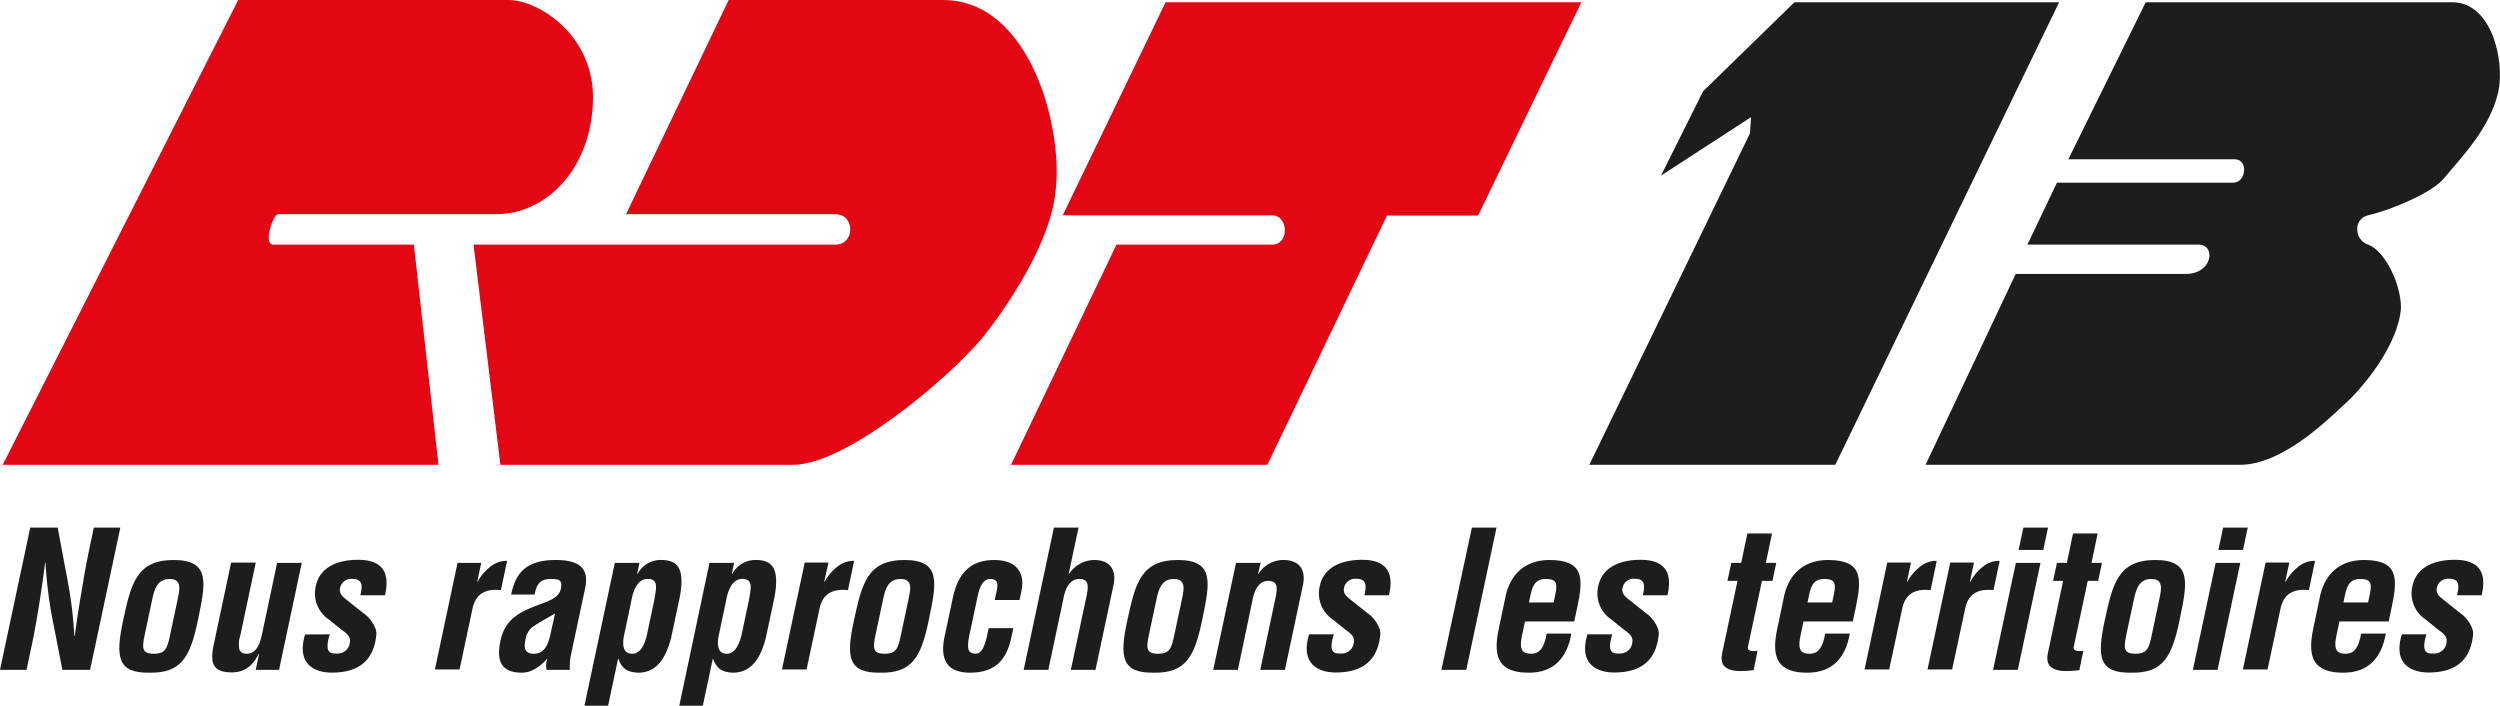 <svg xmlns="http://www.w3.org/2000/svg" viewBox="0 0 405.94 114.59"><defs><style>.cls-1{fill:#e30613;}.cls-1,.cls-2{fill-rule:evenodd;}.cls-2,.cls-3{fill:#1d1d1b;}</style></defs><g id="Calque_2" data-name="Calque 2"><g id="Calque_1-2" data-name="Calque 1"><path class="cls-1" d="M38.68,0H82.59c4.76,0,14.08,5.7,13.69,16.53-.38,11-7.61,18.25-15.77,18.25H45.12c-.74,0-2.46,4.94-.74,4.94H67.2l4,35.75H.44L38.68,0Z"></path><path class="cls-1" d="M118.32,0h34.81c14.26,0,19.6,21.1,18.25,31.16C170.62,39,164.17,49,159.6,54.75c-5.7,6.84-22.26,20.72-30.81,20.72H81.25L76.89,39.72h58.76c3.22,0,3.22-4.94,0-4.94h-34L118.32,0Z"></path><path class="cls-1" d="M164.17,75.47l17.12-35.75h25.27c2.85,0,2.67-4.76,0-4.76h-34L189.26.37h67.51L240,35H225.21L205.79,75.47Z"></path><polygon class="cls-2" points="269.7 28.52 284.33 19.02 284.15 21.66 258.07 75.47 298.01 75.47 334.35 0.37 291.37 0.37 276.55 14.81 269.7 28.52 269.7 28.52"></polygon><path class="cls-2" d="M312.66,75.47H364c6.47-.18,13.31-6.65,16.53-9.68,3.25-2.86,8.95-9.91,9.33-15.8,0-4-2.67-9.32-5.34-10.27-2.26-.74-2.45-4.18,0-4.76,4-.94,10.67-3.8,12.36-6.07,3.07-3.61,7.42-8.18,8.77-13.89C406.79,9.69,404.49.37,398.24.37H348.41L335.85,25.86h27c2.27,0,1.9,3.8-.22,3.8H334L329.2,39.72H357c2.86,0,2.3,4.76-2.09,4.76H327.3l-14.64,31Z"></path><path class="cls-3" d="M15.23,85.67h4.31l-4.91,23.1h-4.5l-1.61-8.23a68,68,0,0,1-1.13-9.18H7.33c-.25,1.91-.57,4.25-.94,6.59s-.77,4.62-1.16,6.47l-.92,4.35H0l4.91-23.1H9.37l1.57,8.4a67.53,67.53,0,0,1,1.13,9.18h.06c.29-2.09.62-4.34,1-6.56s.73-4.44,1.16-6.5Z"></path><path class="cls-3" d="M20,100.69c1.3-5.94,2.17-9.76,8.21-9.76s5.16,3.82,3.93,9.76-2.67,8.62-7.82,8.54C19.07,109.31,18.72,106.73,20,100.69Zm3.49,2.41c-.45,2.12-.46,3.05,1.48,3.05s2.2-.93,2.65-3.05l1.23-5.79c.35-1.64.7-3.3-1.3-3.3s-2.48,1.66-2.83,3.3Z"></path><path class="cls-3" d="M42.07,106.18H42c-1,2.06-2.43,3-4.38,3-3.17,0-3.53-1.64-2.91-4.53l2.82-13.3h4L39,103.28a4.07,4.07,0,0,0-.09,2.31,1.23,1.23,0,0,0,1.11.56c1.88,0,2.3-2.13,2.59-3.48L45,91.4h4l-3.69,17.37H41.52Z"></path><path class="cls-3" d="M53.55,103c-1,3.21.27,3.12,1.19,3.12a2,2,0,0,0,2.08-1.94c.14-1-.88-1.54-1.54-2.07l-1.87-1.51a5.1,5.1,0,0,1-2.12-5.48c.56-2.68,3-4.22,6.87-4.22s5.23,2,4.35,5.76h-4C59,94.75,58.61,94,57.23,94a1.85,1.85,0,0,0-2,1.42c-.22,1,.43,1.47,1.08,2l2.8,2.22c.89.58,2.14,2.25,2,3.42-.3,3-1.71,6.16-7.25,6.16-2.13,0-5.91-.89-4.32-6.2Z"></path><path class="cls-3" d="M77.49,94.47h.06A7.6,7.6,0,0,1,79.65,92a4.08,4.08,0,0,1,2.69-.93l-1,4.75c-2.18-.22-4,.33-4.59,2.89l-2.13,10h-4L74.29,91.4h3.85Z"></path><path class="cls-3" d="M88.75,108.77a3.08,3.08,0,0,1,.13-1.79h-.06a7.11,7.11,0,0,1-2,1.66,4.22,4.22,0,0,1-2,.59c-3.24,0-4.31-1.64-3.55-5.21.85-4,3.85-4.93,7.27-6.22,1.84-.71,2.63-1.48,2.59-2.9,0-.77-.61-.89-1.69-.89-1.82,0-2.33.95-2.63,2.53H83c.67-3.3,2.24-5.61,7.26-5.61,5.45,0,5.18,2.87,4.63,5.15l-2.18,10.25a9.67,9.67,0,0,0-.18,2.44Zm1.38-9.16c-1.13.69-2.47,1.36-3.7,2.23a3.27,3.27,0,0,0-1.12,2.09c-.29,1.33-.07,2.22,1.4,2.22,2.38,0,2.58-3,3-4.65Z"></path><path class="cls-3" d="M103.45,93.21h.06a4.27,4.27,0,0,1,4-2.28c2.57.06,3.76,1.44,2.83,6.22L109,103.44c-.69,2.77-2,5.79-5.39,5.79-1.56-.09-2.58-.49-3.19-2.25h-.06l-1.62,7.61H94.9L99.83,91.4h4Zm-2.1,9.86c-.42,2,0,3.08,1.29,3.08s2-1.33,2.39-3l1.23-5.8c.25-1.72.78-3.35-1.1-3.35s-2.47,2.46-2.7,3.85Z"></path><path class="cls-3" d="M118.82,93.21h.06a4.29,4.29,0,0,1,4-2.28c2.57.06,3.76,1.44,2.84,6.22l-1.34,6.29c-.68,2.77-2,5.79-5.39,5.79-1.55-.09-2.58-.49-3.19-2.25h-.06l-1.62,7.61h-3.82L115.2,91.4h4Zm-2.09,9.86c-.43,2,0,3.08,1.28,3.08s1.95-1.33,2.39-3l1.23-5.8c.25-1.72.78-3.35-1.1-3.35s-2.46,2.46-2.69,3.85Z"></path><path class="cls-3" d="M133.83,94.47h.06A7.73,7.73,0,0,1,136,92a4.09,4.09,0,0,1,2.69-.93l-1,4.75c-2.17-.22-4,.33-4.59,2.89l-2.13,10h-4l3.7-17.37h3.85Z"></path><path class="cls-3" d="M138.67,100.69c1.3-5.94,2.17-9.76,8.21-9.76s5.16,3.82,3.93,9.76-2.67,8.62-7.83,8.54C137.7,109.31,137.35,106.73,138.67,100.69Zm3.49,2.41c-.45,2.12-.46,3.05,1.48,3.05s2.2-.93,2.65-3.05l1.23-5.79c.35-1.64.71-3.3-1.3-3.3s-2.48,1.66-2.82,3.3Z"></path><path class="cls-3" d="M161.52,97.43l.41-1.94c.14-1-.21-1.48-1.08-1.48-1.53,0-1.91,1.76-2.33,3.88l-.87,4.1c-.81,3.39-.54,4,.62,4.16,1.24,0,1.52-1.17,1.93-2.56l.34-1.6h4l-.34,1.6c-.77,3.63-2.71,5.64-6.68,5.64-3.55,0-5.18-1.88-4-6.5l1.19-5.64c1-4.87,3.69-6.16,6.74-6.16,4,0,5,2.52,4.39,5.11l-.29,1.39Z"></path><path class="cls-3" d="M166.22,108.77l4.91-23.1h4l-1.6,7.51h.06a5,5,0,0,1,4.08-2.25c2.28,0,3.85,1.32,3.06,4.44l-2.85,13.4h-4l2.53-11.9c.36-1.69.41-2.8-1.09-2.86s-2.32,1.36-2.65,3.2l-2.45,11.56Z"></path><path class="cls-3" d="M183.06,100.69c1.29-5.94,2.17-9.76,8.21-9.76s5.16,3.82,3.93,9.76-2.67,8.62-7.82,8.54C182.09,109.31,181.75,106.73,183.06,100.69Zm3.49,2.41c-.45,2.12-.46,3.05,1.48,3.05s2.2-.93,2.65-3.05l1.24-5.79c.34-1.64.69-3.3-1.31-3.3s-2.48,1.66-2.82,3.3Z"></path><path class="cls-3" d="M204.28,93.18h.06a4.76,4.76,0,0,1,4.09-2.25c2.28,0,3.84,1.32,3.06,4.44l-2.85,13.4h-4l2.45-11.59c.37-1.69.42-2.8-1.08-2.86s-2.32,1.35-2.65,3.2L201,108.77h-4l3.7-17.37h4Z"></path><path class="cls-3" d="M216.58,103c-1,3.21.26,3.12,1.18,3.12a2,2,0,0,0,2.08-1.94c.14-1-.88-1.54-1.54-2.07l-1.87-1.51a5.09,5.09,0,0,1-2.12-5.48c.57-2.68,3-4.22,6.87-4.22s5.24,2,4.35,5.76h-4c.5-1.94.1-2.68-1.28-2.68a1.85,1.85,0,0,0-2,1.42c-.22,1,.43,1.47,1.08,2l2.8,2.22c.89.58,2.14,2.25,2,3.42-.3,3-1.71,6.16-7.25,6.16-2.13,0-5.91-.89-4.32-6.2Z"></path><path class="cls-3" d="M234.05,108.77,239,85.67h4l-4.91,23.1Z"></path><path class="cls-3" d="M244.36,97.36c.69-4.09,3.28-6.43,7.22-6.43,5.58,0,5.55,2.89,4.54,7.64l-.5,2.34h-8l-.53,2.53c-.45,2.28.31,2.71,1.52,2.71,1.48,0,2.14-1.08,2.54-3.27h4c-.68,3.88-2.8,6.35-6.9,6.35-4.62,0-6-2.19-4.85-7.3Zm7.91.47.32-1.51c.35-1.75,0-2.31-1.59-2.31-2,0-2.24,1.54-2.59,3.11l-.14.71Z"></path><path class="cls-3" d="M261.8,103c-1,3.21.26,3.12,1.18,3.12a2,2,0,0,0,2.08-1.94c.14-1-.88-1.54-1.53-2.07l-1.87-1.51a5.09,5.09,0,0,1-2.13-5.48c.57-2.68,3-4.22,6.87-4.22s5.24,2,4.35,5.76h-4c.5-1.94.1-2.68-1.28-2.68a1.84,1.84,0,0,0-2,1.42c-.22,1,.42,1.47,1.08,2l2.79,2.22c.89.58,2.14,2.25,2,3.42-.31,3-1.71,6.16-7.26,6.16-2.12,0-5.91-.89-4.32-6.2Z"></path><path class="cls-3" d="M284.75,108.82c-2.43.28-5.81.49-5.12-2.73l2.5-11.77H280.5l.62-2.92h1.61l1-4.78h4l-1,4.78h1.69l-.61,2.92h-1.71l-2.29,10.78c-.06.74,1.07.65,1.57.58Z"></path><path class="cls-3" d="M289.58,97.36c.69-4.09,3.28-6.43,7.23-6.43,5.58,0,5.54,2.89,4.54,7.64l-.5,2.34h-8l-.54,2.53c-.46,2.28.32,2.71,1.52,2.71,1.48,0,2.14-1.08,2.54-3.27h4c-.68,3.88-2.8,6.35-6.9,6.35-4.62,0-6-2.19-4.85-7.3Zm7.92.47.32-1.51c.34-1.75,0-2.31-1.61-2.31-2,0-2.24,1.54-2.56,3.11l-.16.71Z"></path><path class="cls-3" d="M309.64,94.47h.06A7.73,7.73,0,0,1,311.8,92a4.09,4.09,0,0,1,2.68-.93l-1,4.75c-2.17-.22-4,.33-4.58,2.89l-2.14,10h-4l3.69-17.37h3.85Z"></path><path class="cls-3" d="M319.86,94.47h.07A7.72,7.72,0,0,1,322,92a4.1,4.1,0,0,1,2.7-.93l-1,4.75c-2.17-.22-4,.33-4.58,2.89l-2.14,10h-4l3.7-17.37h3.85Z"></path><path class="cls-3" d="M323.63,108.77l3.7-17.37h4l-3.69,17.37Zm4.14-19.47.78-3.63h4l-.77,3.63Z"></path><path class="cls-3" d="M337.64,108.82c-2.43.28-5.81.49-5.12-2.73L335,94.32h-1.63L334,91.4h1.61l1-4.78h4l-1,4.78h1.7l-.62,2.92H339l-2.29,10.78c-.07.74,1.06.65,1.57.58Z"></path><path class="cls-3" d="M341.77,100.69c1.29-5.94,2.17-9.76,8.21-9.76s5.16,3.82,3.93,9.76-2.67,8.62-7.82,8.54C340.8,109.31,340.46,106.73,341.77,100.69Zm3.49,2.41c-.45,2.12-.46,3.05,1.48,3.05s2.2-.93,2.66-3.05l1.22-5.79c.35-1.64.7-3.3-1.3-3.3s-2.47,1.66-2.82,3.3Z"></path><path class="cls-3" d="M356.07,108.77l3.7-17.37h4l-3.69,17.37Zm4.14-19.47.77-3.63h4l-.77,3.63Z"></path><path class="cls-3" d="M371.06,94.47h.07A7.72,7.72,0,0,1,373.22,92a4.09,4.09,0,0,1,2.69-.93l-1,4.75c-2.17-.22-4,.33-4.58,2.89l-2.14,10h-4l3.69-17.37h3.85Z"></path><path class="cls-3" d="M376.61,97.36c.68-4.09,3.27-6.43,7.22-6.43,5.58,0,5.54,2.89,4.53,7.64l-.49,2.34h-8l-.54,2.53c-.45,2.28.32,2.71,1.53,2.71,1.47,0,2.13-1.08,2.54-3.27h4c-.67,3.88-2.8,6.35-6.89,6.35-4.62,0-6-2.19-4.86-7.3Zm7.91.47.32-1.51c.35-1.75,0-2.31-1.6-2.31-2,0-2.24,1.54-2.58,3.11l-.14.71Z"></path><path class="cls-3" d="M394,103c-1,3.21.27,3.12,1.19,3.12a2,2,0,0,0,2.08-1.94c.14-1-.88-1.54-1.54-2.07l-1.86-1.51a5.1,5.1,0,0,1-2.14-5.48c.57-2.68,3-4.22,6.88-4.22s5.24,2,4.35,5.76h-4c.51-1.94.11-2.68-1.27-2.68a1.85,1.85,0,0,0-2,1.42c-.21,1,.43,1.47,1.09,2l2.79,2.22c.89.58,2.14,2.25,2,3.42-.3,3-1.71,6.16-7.25,6.16-2.13,0-5.92-.89-4.32-6.2Z"></path></g></g></svg>